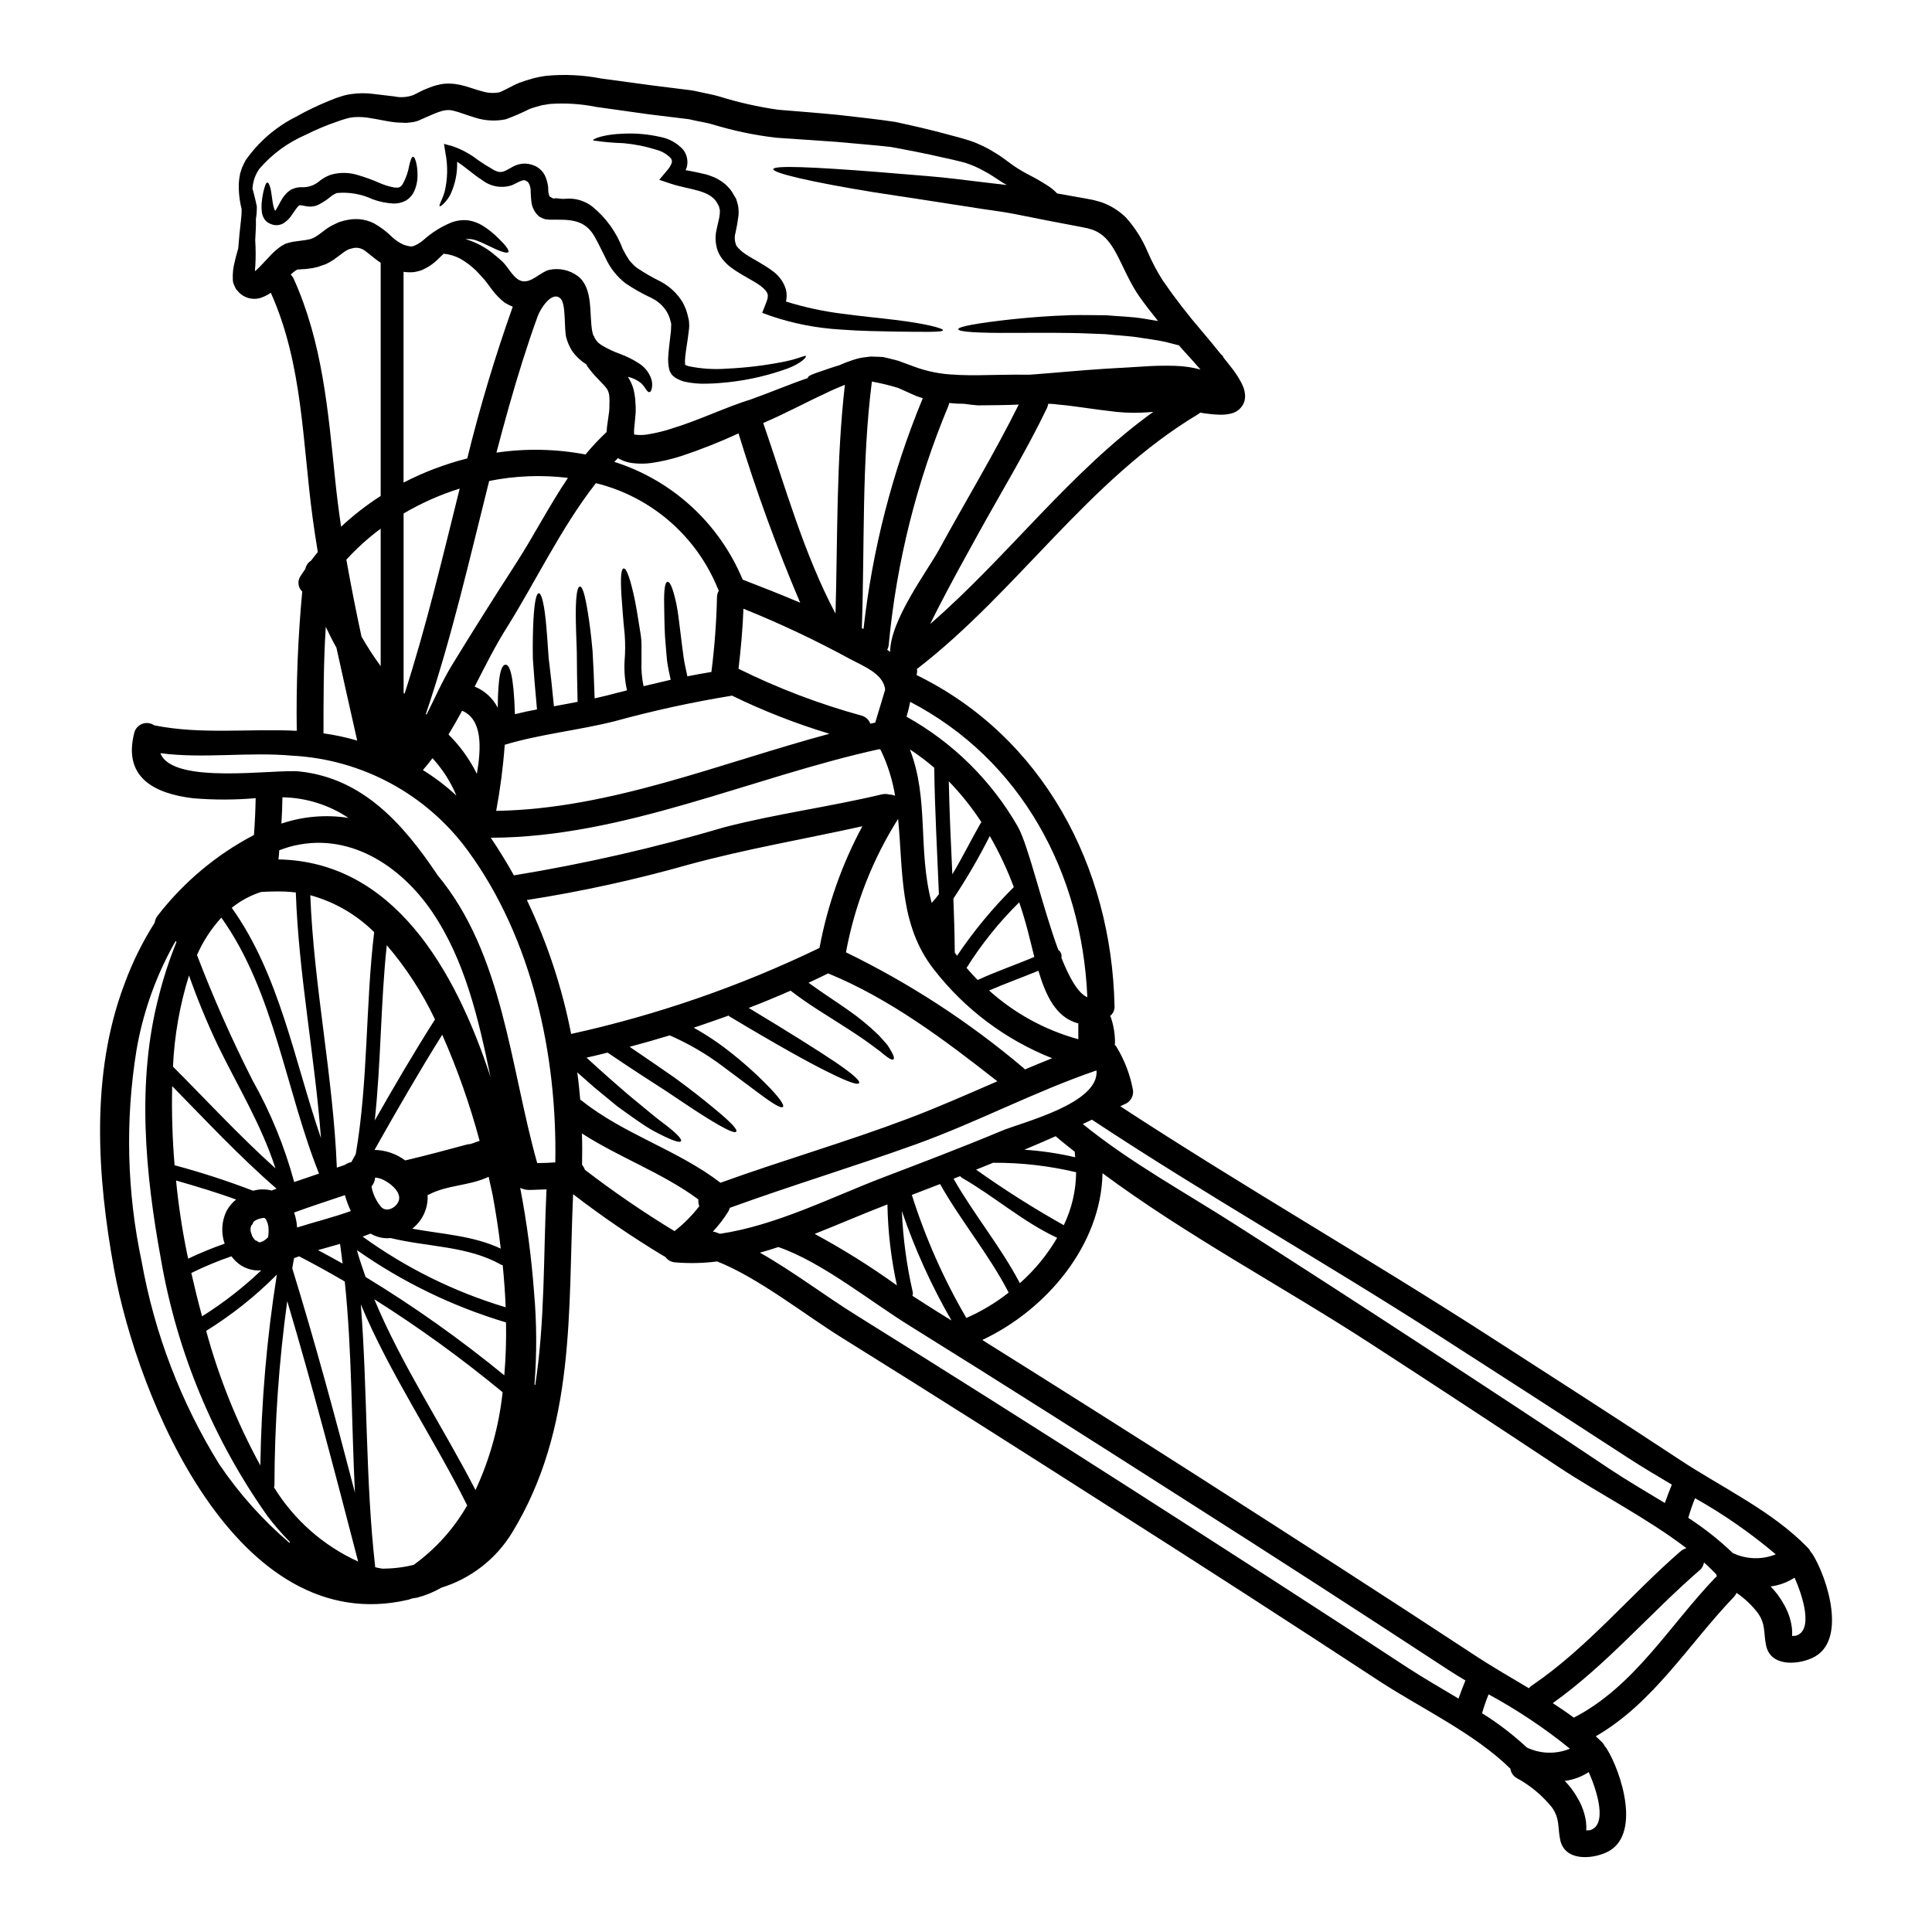 <?xml version="1.0" encoding="UTF-8"?>
<!-- Uploaded to: ICON Repo, www.svgrepo.com, Generator: ICON Repo Mixer Tools -->
<svg fill="#000000" width="800px" height="800px" version="1.1" viewBox="144 144 512 512" xmlns="http://www.w3.org/2000/svg">
 <g>
  <path d="m214.22 466.84c-0.066-0.02-0.125-0.051-0.18-0.094-0.121 0.016-0.246 0.027-0.367 0.031-0.508 0.074-1.008 0.203-1.484 0.395-0.695 0.367-0.664 0.277-1.09 0.758 0.121 0-0.605 1.238-0.395 0.605-0.406 0.789-0.418 1.719-0.031 2.516 0.305 0.91-0.031 0.242 0.484 1.031 0.074 0.078 0.125 0.172 0.152 0.273 0.027 0 0.059 0.031 0.09 0.059l0.363 0.367c-0.121-0.18 0.82 0.336 0.637 0.363l0.426 0.062 0.215-0.004c0.254-0.125 0.516-0.238 0.785-0.332 0.441-0.273 0.848-0.598 1.215-0.969 0.156-0.91 0.188-1.836 0.094-2.758-0.098-0.746-0.344-1.469-0.73-2.121-0.047-0.004-0.348-0.184-0.184-0.184zm410.08 88.953c3.938 6.242 9.484 23.398-0.152 27.645-4.09 1.82-10.969 2.18-12.121-3.398-0.695-3.269-0.031-5.668-2.273-8.699h-0.004c-1.566-2.016-3.438-3.773-5.547-5.211-0.16 0.383-0.387 0.73-0.664 1.031-12.094 12.594-21.305 28.125-36.645 36.977 0.605 0.574 1.242 1.121 1.785 1.695 0.254 0.277 0.457 0.598 0.605 0.941 0.176 0.16 0.328 0.344 0.457 0.547 3.938 6.242 9.484 23.395-0.152 27.641-4.09 1.82-10.969 2.184-12.121-3.394-0.695-3.273-0.027-5.668-2.269-8.699h-0.004c-2.559-3.129-5.699-5.731-9.246-7.668-0.918-0.504-1.535-1.418-1.664-2.457-9.367-9.273-23.793-16.094-34.582-23.125-23.219-15.219-46.547-30.285-69.984-45.191-24.094-15.395-48.25-30.762-72.523-45.855-10.062-6.242-22.098-15.883-33.129-20.277h-0.004c-3.688 0.477-7.418 0.559-11.125 0.246-1.074-0.066-2.059-0.625-2.668-1.516l-0.273-0.09h0.004c-8.348-5.023-16.402-10.52-24.125-16.461-1.367 31.129 0.789 61.953-16.215 89.777v-0.004c-4.258 6.941-10.895 12.09-18.672 14.492-2.004 1.164-4.152 2.051-6.394 2.637-0.426 0.09-0.852 0.148-1.242 0.211-0.395 0.062-0.758 0.273-1.18 0.363-45.512 10.605-71.723-53.465-77.938-87.562-4.488-24.52-6.297-51.586 2.668-75.41 2.086-5.766 4.801-11.281 8.09-16.457 0.094-0.699 0.379-1.359 0.82-1.906 6.863-8.863 15.559-16.141 25.488-21.34 0.238-3.242 0.395-6.488 0.453-9.762v0.004c-5.5 0.48-11.027 0.488-16.531 0.031-10.52-1.246-18.656-5.637-15.637-17.367 0.281-1.086 1.074-1.969 2.125-2.359 1.051-0.391 2.227-0.246 3.148 0.391 12.516 2.516 25.156 0.82 37.785 1.457-0.184-12.324 0.301-24.645 1.453-36.914-1.145-1.066-1.34-2.809-0.453-4.094 0.395-0.637 0.848-1.242 1.27-1.879l0.09-0.367h0.004c0.219-0.758 0.715-1.406 1.395-1.816 0.578-0.789 1.211-1.543 1.82-2.301-0.484-2.973-0.969-5.973-1.363-9-2.727-20.184-2.606-40.824-11.09-59.711l-0.004-0.004c-0.867 0.602-1.816 1.074-2.82 1.398-1.789 0.5-3.711 0.105-5.152-1.062l-0.273-0.242-0.27-0.27-0.336-0.395-0.273-0.273-0.062-0.121-0.117-0.18-0.184-0.367c-0.117-0.238-0.238-0.516-0.332-0.754v-0.004c-0.09-0.238-0.164-0.48-0.211-0.73l-0.031-0.426v0.004c-0.094-1.637 0.082-3.273 0.516-4.852 0.273-1.27 0.664-2.574 0.91-3.457 0.211-2.727 0.457-5.211 0.727-7.453 0.133-0.984 0.191-1.977 0.18-2.973-0.453-1.773-0.707-3.594-0.758-5.422-0.043-1.238 0.059-2.481 0.301-3.695l0.031-0.242 0.121-0.363 0.121-0.395 0.273-0.848c0.242-0.605 0.637-1.336 0.969-2 3.43-4.879 8.012-8.84 13.34-11.52 2.91-1.641 5.926-3.086 9.027-4.328 0.883-0.332 1.488-0.633 2.637-0.969 0.926-0.332 1.879-0.562 2.852-0.699 2.059-0.312 4.152-0.324 6.215-0.031 1.906 0.242 3.695 0.457 5.363 0.637v0.004c1.691 0.355 3.449 0.219 5.062-0.395l1.332-0.668 1.336-0.664 1.668-0.668v-0.004c1.188-0.461 2.426-0.781 3.688-0.957 1.367-0.121 2.746-0.039 4.094 0.242 2.547 0.547 4.328 1.336 6.062 1.758h-0.004c1.414 0.434 2.906 0.539 4.367 0.305 1.148-0.273 2.941-1.484 5.422-2.547l1.91-0.664 1.574-0.457v-0.004c1.254-0.34 2.531-0.59 3.816-0.754 4.84-0.449 9.719-0.203 14.492 0.727 4.484 0.605 9.027 1.238 13.637 1.848l8.727 1.09c0.82 0.121 1.273 0.121 2.336 0.336l2.121 0.457c1.426 0.332 2.789 0.543 4.242 0.969v-0.004c5.156 1.617 10.438 2.812 15.789 3.578 5.457 0.453 10.73 0.848 15.914 1.363 5.273 0.637 10.125 1.09 15.246 1.883 4.723 1.031 9.246 2.059 13.578 3.242 1.152 0.305 2.273 0.605 3.394 0.91 1.117 0.305 2.094 0.633 3.094 0.938l-0.004-0.004c2.176 0.781 4.262 1.797 6.211 3.031 0.914 0.535 1.797 1.121 2.637 1.762 0.758 0.574 1.516 1.121 2.273 1.668h0.004c1.445 0.984 2.953 1.875 4.516 2.664 1.59 0.82 3.137 1.719 4.637 2.695 0.895 0.578 1.719 1.262 2.453 2.031 2.578 0.457 5.184 0.91 7.82 1.398l1.148 0.211 0.277 0.059 0.426 0.09 0.695 0.18v0.004c0.969 0.234 1.914 0.559 2.82 0.973 1.875 0.855 3.59 2.035 5.062 3.484 2.398 2.676 4.332 5.738 5.727 9.051 1.133 2.652 2.481 5.207 4.031 7.637 3.211 4.656 6.672 9.141 10.367 13.43 1.727 2.031 3.394 4.031 4.941 6l0.82 0.789-0.273-0.094c0.723 0.91 1.422 1.789 2.09 2.637l-0.004-0.004c0.883 1.09 1.684 2.246 2.394 3.457 0.414 0.695 0.77 1.426 1.062 2.184 0.176 0.512 0.297 1.039 0.363 1.574 0.105 0.785 0.023 1.586-0.242 2.336-0.582 1.445-1.82 2.523-3.332 2.906-0.797 0.199-1.609 0.312-2.43 0.336-1.254 0-2.512-0.082-3.754-0.246-0.727-0.059-1.398-0.18-2.094-0.305v0.004c-0.18 0.156-0.371 0.301-0.574 0.426-29.184 17.477-47.824 46.938-74.484 67.5 0.066 0.414 0.055 0.832-0.031 1.242l-0.09 0.367c33.598 16.41 51.684 50.875 52.473 87.699 0.066 1.027-0.375 2.023-1.18 2.664 0.078 0.117 0.148 0.242 0.211 0.367 0.742 2.195 1.113 4.5 1.094 6.816-0.012 0.137-0.043 0.27-0.094 0.395 0.254 0.25 0.469 0.535 0.637 0.852 1.977 3.301 3.371 6.922 4.121 10.695 0.445 1.547-0.219 3.195-1.605 4.004-0.543 0.273-1.121 0.516-1.664 0.789 32.223 21.082 65.805 40.309 98.176 61.191 16.758 10.789 33.551 21.582 50.191 32.551 11.305 7.453 24.551 13.578 33.977 23.398 0.258 0.289 0.473 0.617 0.637 0.969 0.164 0.152 0.305 0.328 0.426 0.516zm-4.398 21.703c4.699-1.367 1.941-10.367-0.336-15.398h0.004c-1.91 1.246-4.074 2.043-6.336 2.336 1.316 1.336 2.449 2.844 3.367 4.484 1.195 1.973 1.969 4.172 2.269 6.457 0.082 0.723 0.102 1.453 0.062 2.18 0.305-0.043 0.625-0.043 0.957-0.043zm-16.668-21.914c3.574 1.691 7.695 1.812 11.363 0.332-6.644-5.625-13.809-10.609-21.395-14.879-0.688 1.703-1.285 3.441-1.789 5.211 4.219 2.734 8.172 5.859 11.809 9.336zm-4.273 6.184c-0.055-0.18-0.098-0.363-0.121-0.547-1.059-1.059-2.121-2.148-3.269-3.148h-0.004c-0.113 0.789-0.512 1.512-1.121 2.031-13.246 11.484-24.613 25.031-38.945 35.246 1.91 1.242 3.785 2.516 5.578 3.848 16.062-8.305 25.246-24.309 37.43-37.039v0.004c0.141-0.141 0.285-0.27 0.441-0.391zm-9.547-6.691h-0.004c0.441-0.371 0.961-0.641 1.52-0.789-10.52-8.035-23.188-14.426-33.793-21.461-16.531-10.973-33.109-21.852-49.738-32.641-23.125-15.031-48.805-28.641-71.223-45.266-0.367 19.004-14.793 36.156-31.859 44.191 19.125 11.969 38.188 24.02 57.195 36.156 24.703 15.824 49.406 31.672 73.922 47.801 4.215 2.754 8.969 5.484 13.73 8.332h-0.004c0.238-0.277 0.516-0.523 0.82-0.727 14.719-10.012 26.055-23.996 39.418-35.594zm-4.211-12.762c0.574-1.664 1.211-3.269 1.852-4.875-3.938-2.336-7.82-4.637-11.414-6.969-16.672-10.852-33.383-21.652-50.133-32.402-30.371-19.551-62.039-37.43-92.137-57.344-0.82 0.395-1.605 0.789-2.426 1.148 12.488 10.156 26.973 18.035 40.461 26.676 16.547 10.578 33.047 21.234 49.496 31.977 16.605 10.848 33.215 21.73 49.703 32.789 4.734 3.144 9.703 6.019 14.582 8.992zm-19.852 86.715c4.699-1.363 1.941-10.363-0.332-15.398h-0.004c-1.91 1.246-4.074 2.043-6.336 2.336 1.316 1.336 2.449 2.848 3.363 4.484 1.195 1.973 1.973 4.172 2.277 6.457 0.078 0.727 0.098 1.457 0.059 2.184 0.32-0.039 0.625-0.039 0.957-0.07zm-16.695-21.91h-0.008c3.586 1.711 7.727 1.82 11.395 0.301-6.727-5.449-13.938-10.27-21.547-14.398-0.668 1.637-1.246 3.305-1.73 5.004 4.238 2.644 8.211 5.688 11.871 9.086zm-18.125-12.988c0.543-1.605 1.18-3.184 1.82-4.789-1.547-0.91-3.031-1.848-4.457-2.754-23.219-15.219-46.547-30.285-69.98-45.191-24.098-15.395-48.25-30.762-72.527-45.855-10.691-6.586-23.562-17.094-35.121-21.062-1.605 0.547-3.242 1.031-4.879 1.484 8.82 5.004 17.367 11.516 25.367 16.488 24.277 15.125 48.457 30.402 72.543 45.824 24.703 15.824 49.402 31.672 73.922 47.801 4.106 2.664 8.684 5.301 13.293 8.059zm-68.395-352.21c-1.605-1.848-3.273-3.695-5.004-5.578-0.211-0.273-0.453-0.543-0.695-0.82-1.18-0.305-2.363-0.605-3.578-0.91-2.031-0.484-4.18-0.695-6.332-1.059-3.242-0.574-6.488-0.637-9.609-1-3.121-0.09-6.152-0.273-9.055-0.305-5.789-0.09-11.062-0.031-15.488-0.031-8.879 0.062-14.398-0.238-14.43-0.969-0.031-0.727 5.43-1.668 14.25-2.637 4.426-0.457 9.727-0.91 15.637-1.09 2.973-0.062 6.121 0 9.336 0.027 3.269 0.305 6.637 0.336 10.059 0.91 1.242 0.242 2.457 0.395 3.668 0.605-1.668-2.059-3.367-4.242-4.973-6.516-3.91-5.609-5.547-12.062-8.969-15.488l0.004 0.004c-0.797-0.793-1.73-1.441-2.754-1.91-0.52-0.23-1.055-0.414-1.605-0.547l-0.426-0.121-0.121-0.027c-0.109-0.031-0.219-0.051-0.332-0.062l-1.152-0.238c-3.062-0.578-6.062-1.152-9.055-1.727-2.992-0.574-5.848-1.152-8.699-1.727-2.852-0.574-5.606-0.883-8.332-1.305-10.883-1.699-20.703-3.215-28.945-4.457-16.578-2.699-26.766-5.094-26.613-6.125 0.152-1.031 10.547-0.574 27.25 0.727 4.18 0.336 8.758 0.727 13.664 1.121 4.91 0.395 10.234 1.09 15.793 1.758 1.695 0.207 3.426 0.395 5.184 0.605-0.395-0.211-0.789-0.457-1.152-0.668-0.82-0.516-1.633-1.059-2.453-1.605l0.004 0.004c-0.777-0.527-1.59-1.004-2.426-1.426-1.574-0.902-3.242-1.633-4.973-2.18-1.031-0.277-2.062-0.547-3.121-0.789-1.059-0.238-2.004-0.457-3.031-0.668-4.273-1-8.852-1.879-13.609-2.754-4.426-0.516-9.578-0.879-14.562-1.363-5.152-0.367-10.457-0.727-15.883-1.09-5.711-0.676-11.352-1.863-16.852-3.543-1.273-0.395-2.754-0.605-4.152-0.91l-2.094-0.457c-0.363-0.059-1.332-0.148-1.969-0.238-2.883-0.367-5.789-0.699-8.699-1.062-4.668-0.664-9.273-1.305-13.824-1.941h0.004c-4.047-0.816-8.188-1.082-12.305-0.789-0.484 0.059-0.848 0.152-1.27 0.211v0.004c-0.465 0.031-0.926 0.121-1.367 0.27l-1.605 0.457-1.152 0.395c-2.043 1.035-4.144 1.945-6.301 2.727-2.68 0.551-5.457 0.406-8.062-0.426-2.301-0.664-4.301-1.516-5.727-1.82-2.606-0.754-4.91 0.727-9.363 2.606v0.004c-0.668 0.242-1.363 0.395-2.07 0.461l-1.148 0.121-0.727-0.027-1.426-0.062-0.34-0.031h-0.332c-0.051-0.004-0.105-0.012-0.152-0.027l-0.18-0.031-0.758-0.09c-2.027-0.305-3.816-0.727-5.457-0.969h-0.004c-1.445-0.277-2.922-0.371-4.391-0.277-0.75 0.059-1.492 0.199-2.211 0.426-0.73 0.195-1.449 0.426-2.156 0.695-2.93 0.992-5.785 2.188-8.547 3.578-4.711 2.035-8.898 5.113-12.242 9.004-1.094 1.547-1.723 3.379-1.816 5.273 0.18 0.574 0.332 1.211 0.512 1.91 0.211 0.82 0.426 1.754 0.637 2.754 0.016 1.125-0.062 2.25-0.242 3.359 0.059 1.883-0.094 3.727-0.184 5.609 0.148 2.25 0.16 4.508 0.031 6.758-0.059 0.484-0.09 0.973-0.09 1.457 0.031-0.039 0.074-0.07 0.121-0.09 0.363-0.305 0.789-0.727 1.238-1.18 1.004-1.059 2.031-2.148 3.062-3.242v-0.004c0.684-0.699 1.422-1.336 2.215-1.906 0.258-0.211 0.543-0.383 0.848-0.516l0.453-0.273 0.121-0.059c0.031 0 0.605-0.184 0.605-0.184h0.004c0.059-0.023 0.117-0.043 0.18-0.059l1.152-0.273c4.91-0.727 4.816-0.336 7.609-2.426l1.121-0.852v0.004c0.461-0.352 0.945-0.668 1.453-0.941 0.637-0.332 1.273-0.633 1.91-0.938l0.121-0.031 0.211-0.09 0.18-0.031 0.336-0.121 0.637-0.18c0.453-0.121 1.336-0.273 1.969-0.363 0.676-0.059 1.355-0.07 2.031-0.035 1.371 0.109 2.707 0.48 3.938 1.094 1.777 0.996 3.406 2.227 4.848 3.668 0.887 0.824 1.902 1.5 3.004 2 0.562 0.199 1.141 0.355 1.727 0.453 0.09-0.031 0.148 0.027 0.305 0.027v0.004c0.145-0.051 0.301-0.07 0.453-0.062 0.984-0.359 1.898-0.891 2.695-1.574 2.203-1.992 4.734-3.59 7.481-4.723 1.477-0.566 3.07-0.754 4.641-0.543 1.309 0.223 2.562 0.695 3.695 1.395 1.508 0.945 2.898 2.066 4.152 3.332 2 1.941 2.91 3.211 2.637 3.637-0.273 0.426-1.852 0-4.328-1.211-1.242-0.547-2.727-1.367-4.305-1.91h-0.004c-0.883-0.309-1.828-0.402-2.754-0.27 0.234 0.043 0.469 0.102 0.695 0.18 2.266 0.75 4.387 1.879 6.273 3.336 0.969 0.82 1.879 1.484 2.941 2.516 1.453 1.426 2.969 4.606 5.062 5.062 2.574 0.574 4.848-2.394 7.242-2.973v-0.004c2.656-0.562 5.43 0.047 7.609 1.672 4.18 3.269 2.91 10.184 3.816 14.762v-0.004c0.078 0.359 0.176 0.715 0.305 1.059l0.242 0.09-0.094 0.094 0.062 0.18 0.453 0.754c0.305 0.395 0.305 0.336 0.516 0.605v0.008c0.293 0.266 0.609 0.508 0.941 0.727 1.582 0.957 3.258 1.746 5 2.363 1.754 0.652 3.43 1.496 5 2.516 1.371 0.891 2.441 2.18 3.062 3.695 0.383 0.922 0.477 1.934 0.27 2.91-0.148 0.664-0.363 0.969-0.637 0.969-0.605 0.09-1.027-1.211-2.18-2.363v0.004c-1.031-0.84-2.246-1.418-3.543-1.699 0.945 1.398 1.559 2.996 1.789 4.668 0.152 0.789 0.234 1.59 0.242 2.394 0.055 0.434 0.078 0.867 0.059 1.305v1.062c-0.117 1.785-0.305 3.18-0.422 4.516 0 0.426-0.031 0.852 0 1.211 0 0.055 0.023 0.109 0.059 0.152 1.16 0.172 2.336 0.164 3.488-0.031 2.297-0.367 4.555-0.926 6.758-1.664 7.184-2.215 14-5.578 20.789-7.672 5.305-1.91 10.367-4.062 14.957-5.606-0.117-0.605 1.516-1.152 4.273-2.062 1.121-0.426 2.426-0.848 4.062-1.336h0.004c1.145-0.52 2.316-0.973 3.512-1.359 1.234-0.434 2.519-0.707 3.82-0.82 0.367-0.059 0.668-0.09 0.941-0.121 0.695 0 1.395 0.031 2.121 0.062l0.547 0.027 0.516 0.031h0.18l0.305 0.09 1.211 0.273c0.82 0.211 1.637 0.426 2.484 0.637 0.758 0.305 1.547 0.574 2.305 0.852 0.516 0.18 1.027 0.395 1.543 0.574 3.637 1.387 7.481 2.152 11.367 2.269 0.285 0.039 0.566 0.059 0.852 0.062 3.453 0.148 7.184 0.031 11.02-0.031 2.578-0.059 5.156-0.059 7.699-0.031 6.879-0.512 13.641-1.18 19.918-1.574 3.426-0.211 6.691-0.395 9.727-0.574 2.914-0.219 5.836-0.289 8.762-0.211 2.32 0.059 4.629 0.383 6.875 0.977zm-12.488 11.215-0.941 0.09v-0.004c-2.914 0.254-5.848 0.234-8.758-0.059-3.062-0.336-6.297-0.789-9.547-1.242-0.816-0.117-1.633-0.238-2.484-0.332-0.637-0.121-1.637-0.184-2.484-0.277l-2.637-0.273c-0.336 0-0.668-0.031-1-0.031v0.004c-0.062 0.387-0.172 0.766-0.336 1.121-5.488 11.414-12.121 22.277-18.246 33.371-3.637 6.578-7.273 13.152-10.699 19.852-0.664 1.336-1.367 2.668-2.031 4.031 20.582-17.848 36.98-40.281 59.164-56.254zm-40.281 190.58c5.578-2.336 25.945-7.242 25.219-16.004h-0.121c-16.336 5.609-31.609 13.734-47.859 19.582-16.246 5.848-32.914 10.879-49.199 16.793h-0.004c-0.09 0.336-0.223 0.66-0.391 0.969-1.191 1.902-2.562 3.691-4.094 5.332 0.277 0.031 0.551 0.094 0.816 0.184 0.367 0.117 0.727 0.273 1.062 0.395 14.852-2.184 29.699-9.762 43.191-14.914 10.465-4 21.016-8 31.379-12.336zm20.398-24.305v-4.184c-6.062-1.605-8.66-7.609-10.578-13.973-4.301 1.785-8.758 3.367-13.062 5.242h-0.004c6.773 6.082 14.867 10.504 23.645 12.914zm-4.488-21.613c2.121 5.363 4.426 9.426 6.879 10.484-1.395-32.914-17.457-62.918-46.949-78.289l0.004 0.004c-0.254 1.328-0.578 2.641-0.969 3.938 12.273 6.84 22.457 16.891 29.461 29.07 2.848 5.004 6.453 21.066 10.758 32.734 0.668 0.453 0.996 1.27 0.82 2.059zm3.668 52.887 0.004 0.004c-0.016-0.254-0.047-0.508-0.094-0.758-0.023-0.23-0.035-0.465-0.031-0.695-1.695-1.367-3.426-2.699-5.062-4.125-2.754 1.211-5.512 2.426-8.305 3.578h0.004c4.539 0.301 9.051 0.969 13.488 2zm-3.031 18.004 0.004 0.004c2.109-4.383 3.223-9.172 3.269-14.035-7.207-1.715-14.594-2.559-22-2.512-1.516 0.637-3 1.211-4.516 1.82v-0.004c7.481 5.32 15.238 10.238 23.246 14.73zm-10.301-41.277c2.394-1.027 4.816-2 7.211-2.969-12.383-4.906-23.219-13.051-31.371-23.582-9.211-11.762-8.09-26.062-9.445-39.855-6.809 10.809-11.5 22.809-13.82 35.371 16.895 8.211 32.699 18.508 47.039 30.641 0.141 0.117 0.273 0.25 0.387 0.395zm2.484-29.824c-0.637-2.484-1.18-4.91-1.758-7.031-0.664-2.516-1.395-4.973-2.238-7.426h-0.004c-5.309 5.227-9.988 11.055-13.945 17.367 0.941 1.121 1.914 2.184 2.941 3.215 4.91-2.277 10.031-4.004 15.016-6.125zm-3.816 86.469h-0.004c3.91-3.461 7.246-7.523 9.879-12.031-9.055-4.211-16.531-10.879-25.156-15.852h0.004c-0.215-0.117-0.402-0.285-0.547-0.484-0.605 0.211-1.18 0.453-1.754 0.695 5.422 9.52 12.48 17.977 17.574 27.672zm-1.605-104.96h-0.004c-1.746-4.684-3.879-9.215-6.371-13.547-2.879 5.715-6.098 11.25-9.641 16.578 0.18 4.758 0.336 9.547 0.363 14.309 0.211 0.273 0.395 0.574 0.605 0.848v-0.004c4.402-6.543 9.441-12.633 15.043-18.184zm1.301-127.88c-3.727 0.18-7.062 0.152-10.82 0.211-1.305-0.09-2.516-0.273-3.758-0.426-0.547-0.027-1.09 0-1.637-0.027-0.727-0.031-1.484-0.121-2.211-0.184h-0.004c-0.055 0.289-0.137 0.574-0.242 0.848-8.402 20.113-13.719 41.379-15.77 63.078-0.023 0.52-0.168 1.031-0.426 1.484 0.273 0.18 0.516 0.363 0.789 0.543 0-8.395 9.941-21.551 12.91-27.004 7.012-12.82 14.648-25.426 21.168-38.523zm-10.094 110.93c0.059-0.121 0.148-0.152 0.211-0.242h0.004c-2.527-3.891-5.43-7.527-8.66-10.852 0.18 8.215 0.547 16.43 0.941 24.645 2.656-4.398 4.926-9.066 7.504-13.551zm-3.789 131.13c4.008-1.758 7.777-4.016 11.215-6.727-5.211-10.094-12.594-18.852-18.184-28.766-2.484 0.973-5.004 1.941-7.477 2.883h-0.004c3.594 11.371 8.438 22.309 14.449 32.609zm-11.156-3.848c2.398 1.516 4.789 3.031 7.215 4.519v-0.004c-5.312-9.219-9.719-18.934-13.152-29.008 0.305 7.219 1.27 14.391 2.879 21.434 0.078 0.344 0.047 0.703-0.09 1.027 1.059 0.68 2.121 1.379 3.148 2.016zm19.371-58.875c-13.941-10.941-28.379-21.82-44.828-28.594-1.727 0.848-3.457 1.664-5.211 2.484 3.879 2.816 7.477 5.094 10.426 7.184 2.91 2.012 5.648 4.262 8.184 6.731 0.91 1 1.664 1.82 2.269 2.547 0.441 0.645 0.844 1.312 1.215 2 0.574 1.059 0.668 1.605 0.395 1.82-0.277 0.211-0.82 0-1.727-0.668l-0.004-0.004c-0.59-0.422-1.156-0.879-1.695-1.359-0.727-0.516-1.574-1.152-2.574-1.91-2.031-1.516-4.789-3.332-8.426-5.641-3.457-2.238-7.848-4.785-12.82-8.605-3.668 1.605-7.367 3.148-11.094 4.574 11.02 6.641 18.371 11.277 22.973 14.367 4.941 3.367 6.609 5.004 6.273 5.547-0.336 0.543-2.574-0.117-7.938-2.785-5.336-2.606-13.777-7.305-26.613-15.004l0.121-0.148c-3.125 1.121-6.246 2.211-9.398 3.269v-0.004c3.562 1.98 6.949 4.262 10.125 6.82 3.031 2.394 5.926 4.969 8.656 7.699 4.094 4.09 5.273 6.004 4.879 6.453-0.457 0.484-2.426-0.605-6.969-4.031l-9.055-6.758 0.004 0.004c-4.332-3.258-9.031-5.996-14-8.156-3.519 1.062-7.062 2.094-10.609 3.031 4.637 3.148 8.637 5.902 12.031 8.266 4.301 3.148 7.578 5.758 10.027 7.789 4.945 4.031 6.578 5.902 6.184 6.422-0.395 0.52-2.664-0.453-8.062-3.816-2.695-1.668-6.152-4.004-10.574-6.969-4.242-2.699-9.398-6.062-15.461-10.156-1.848 0.484-3.727 0.91-5.574 1.336 1.785 1.637 3.484 3.18 5.059 4.578 2.152 1.91 4.094 3.606 5.852 5.117 3.574 2.91 6.332 5.305 8.512 6.969 4.43 3.273 5.902 4.914 5.609 5.457-0.297 0.543-2.394-0.09-7.426-2.785-2.484-1.395-5.484-3.578-9.363-6.363-1.82-1.516-3.883-3.184-6.121-5.035-1.426-1.238-2.973-2.606-4.578-4.031 0.336 2.398 0.574 4.82 0.789 7.246l0.004-0.004c0.148 0.074 0.293 0.168 0.426 0.273 11.246 8.969 25.336 12.988 36.734 21.73 16.531-5.973 33.398-10.82 49.824-17.031 7.938-3.004 15.73-6.461 23.551-9.855zm-17.34-47.344c0.66-0.711 1.277-1.461 1.852-2.242-0.453-11.184-1.09-22.336-1.242-33.52h-0.004c-2.047-1.75-4.203-3.371-6.453-4.848 5.152 13.277 2.031 26.488 5.758 40.613zm-2.516-133.43c0.031-0.09 0.09-0.152 0.121-0.242-0.637-0.211-1.27-0.395-1.941-0.664-1.574-0.695-3.121-1.398-4.606-2.062l0.004-0.004c-2.289-0.695-4.617-1.262-6.973-1.695-2.754 21.672-1.883 43.582-2.668 65.375l0.453 0.184c2.328-20.934 7.582-41.438 15.609-60.906zm-8.848 104.78c0.551 0.004 1.098 0.117 1.605 0.328-0.684-4.223-1.98-8.328-3.848-12.18-0.09-0.059-0.211-0.121-0.305-0.18-34.039 7.453-67.68 23.395-102.99 23.484 2.18 3.242 4.211 6.551 6.125 9.973 18.848-3.086 37.48-7.348 55.797-12.762 13.82-3.578 27.852-5.394 41.676-8.699l-0.004 0.004c0.637-0.164 1.309-0.16 1.941 0.016zm2.09 130.11c-1.547-7.062-2.391-14.262-2.516-21.488-6.242 2.394-12.703 5.211-19.285 7.816 7.551 4.078 14.836 8.641 21.801 13.652zm-5.758-149.16c0.879-2.91 1.785-5.82 2.637-8.73-0.395-4.242-5.848-6.273-9.336-8.152-9.141-4.977-18.562-9.422-28.219-13.309-0.18 5.336-0.695 10.629-1.305 15.914h0.004c10.457 5.176 21.391 9.336 32.641 12.426 1.062 0.293 1.91 1.086 2.277 2.121zm-10.516-28.887c0.574-20.242 0.18-40.488 2.484-60.645-1.754 0.695-3.664 1.516-5.727 2.547-4.457 2.031-9.578 4.848-15.914 7.578 5.91 17.09 10.695 34.473 19.156 50.52zm-4.246 88.594c2.098-11.273 5.93-22.152 11.363-32.25-15.352 3.398-30.762 6.004-46.008 10.156-14.094 4-28.422 7.141-42.902 9.395 5.398 11.285 9.34 23.211 11.73 35.488 22.75-5.008 44.84-12.656 65.816-22.789zm-20.367-97.613c5.004 1.941 10.156 3.938 15.246 6.121-6.231-14.66-11.684-29.637-16.336-44.871-4.906 2.269-9.938 4.262-15.062 5.973-2.641 0.855-5.348 1.484-8.094 1.879-1.508 0.203-3.035 0.227-4.547 0.062-1.5-0.117-2.953-0.582-4.242-1.367-0.336 0.336-0.668 0.668-0.973 1 15.379 4.879 27.82 16.293 34.008 31.191zm23.035 40.855v0.004c-8.887-2.676-17.543-6.059-25.883-10.125-0.066 0.039-0.141 0.059-0.215 0.059-10.387 1.699-20.672 3.945-30.824 6.731-9.609 2.426-19.68 3.394-29.156 6.242-0.43 5.879-1.188 11.727-2.269 17.52 30.188-0.469 59.219-12.617 88.348-20.441zm-29.336-37.926c-0.09-0.121-0.164-0.254-0.215-0.395-5.644-14.023-17.688-24.48-32.367-28.098-9.156 11.672-16.137 26.371-23.617 38.281-3.031 4.789-5.727 10.184-8.516 15.637 2.648 1.074 4.824 3.066 6.121 5.609 0.059-8.852 0.938-11.336 2.059-11.414s2.184 2.848 2.488 13.121c1.941-0.484 3.879-0.91 5.848-1.273-0.484-5.211-0.852-9.699-1.09-13.383-0.09-4.328 0.027-7.731 0.148-10.305 0.277-5.152 0.82-7.086 1.426-7.086 0.605 0 1.273 1.941 1.82 7.004 0.277 2.543 0.484 5.875 0.789 10.125 0.457 3.574 0.91 7.848 1.398 12.82 2.09-0.395 4.18-0.758 6.273-1.18-0.121-5.031-0.211-9.637-0.211-13.215-0.152-4.184-0.277-7.82-0.277-10.336 0.031-5 0.457-6.938 1.094-7 0.637-0.059 1.332 1.969 2.121 6.938 0.395 2.484 0.879 5.938 1.238 10.156 0.211 3.394 0.395 7.789 0.547 12.543l3.457-0.816c1.695-0.457 3.426-0.883 5.117-1.309v0.004c-0.562-2.535-0.777-5.133-0.641-7.727 0.195-2.348 0.207-4.711 0.035-7.059-0.453-4.273-0.637-7.551-0.848-10.188-0.336-5.242-0.062-7.273 0.574-7.332 0.637-0.059 1.484 1.82 2.637 6.848 0.574 2.488 1.148 5.973 1.82 10.336 0.203 1.199 0.293 2.418 0.27 3.637v3.828c-0.094 2.199 0.09 4.398 0.547 6.547 2.394-0.574 4.785-1.148 7.184-1.695-0.395-1.785-0.758-3.543-0.973-5.117-0.211-2.273-0.363-4.305-0.516-6.156-0.211-3.637-0.18-6.484-0.238-8.637-0.09-4.242 0.273-5.973 0.879-6.062s1.395 1.426 2.336 5.758c0.457 2.152 0.758 4.973 1.211 8.578 0.211 1.785 0.457 3.727 0.758 5.902 0.238 1.516 0.605 3.121 0.969 4.816 2.121-0.426 4.242-0.82 6.363-1.152v0.004c0.844-6.598 1.34-13.234 1.484-19.883 0.012-0.59 0.184-1.172 0.496-1.676zm-5.184 163.12c-0.215-0.57-0.301-1.18-0.246-1.789-9.543-7.062-20.91-11.062-30.855-17.488 0.09 2.754 0.09 5.547 0.031 8.301l0.004 0.004c0.324 0.395 0.582 0.848 0.754 1.332 7.613 5.844 15.535 11.266 23.734 16.25 2.465-1.918 4.676-4.137 6.578-6.609zm-23.824-212.49c0.043-0.578 0.043-1.156 0-1.73-0.004-0.77-0.188-1.527-0.543-2.211-0.758-1.211-3.367-3.516-4.547-5.152l-0.668-0.852-0.395-0.695c-0.336-0.211-0.637-0.426-0.969-0.637-0.707-0.562-1.363-1.18-1.969-1.848l-0.543-0.699-0.152-0.18-0.059-0.09-0.184-0.273c-0.027-0.09-0.363-0.695-0.363-0.695v-0.004c-0.41-0.762-0.734-1.562-0.969-2.394-0.758-2.211 0-9.152-1.637-10.629-2.273-2.062-5.273 2.785-5.938 4.547-1.488 4.031-2.82 8.094-4.125 12.184-2.516 8-4.758 16.062-6.879 24.156l-0.004-0.004c7.844-1.16 15.824-0.992 23.613 0.488 1.727-2.102 3.59-4.09 5.578-5.941 0.059-0.484 0.09-0.938 0.121-1.395 0.207-1.395 0.395-2.785 0.574-4.121l0.059-1.062zm-14.336 200.88c0.516-28.492-6.152-59.375-23.188-82.621-10.934-14.941-28.004-24.176-46.492-25.156-11.672-1.059-23.457 0.852-34.977-0.664 3.211 8.547 30.43 4.121 36.914 4.848 16.926 1.82 27.578 14.168 36.398 27.25 0 0.027 0.031 0.059 0.031 0.09 17.547 21.004 19.305 50.824 26.516 76.438 1.496 0 3.133-0.059 4.797-0.184zm-2.336 7.273c0-0.031 0.031-0.062 0.031-0.121-2.547 0.121-4.578 0.152-4.578 0.152l0.004 0.004c-0.84 0-1.668-0.188-2.426-0.551 1.754 9.125 2.981 18.348 3.668 27.613 0.723 8.137 0.762 16.316 0.121 24.457 0 0.031 0 0.031 0.027 0.031 0.035 0.082 0.086 0.156 0.156 0.215 2.637-17.051 2.148-34.098 2.996-51.801zm5.688-188.67c-6.957-0.844-14.008-0.566-20.883 0.82-5.199 20.684-9.926 41.543-16.777 61.766 0.066 0.043 0.125 0.094 0.18 0.156 2.242-4.426 4.242-9.055 6.82-13.246 5.484-8.953 11.082-17.844 16.793-26.672 4.816-7.457 8.91-15.492 13.867-22.824zm-14.625-45.371c-0.723-0.289-1.422-0.633-2.094-1.031-1.281-0.992-2.422-2.156-3.394-3.453-0.395-0.516-0.758-1.031-1.121-1.516-0.305-0.395-0.574-0.789-1-1.27-0.578-0.695-1.426-1.516-2.062-2.242v-0.004c-1.27-1.227-2.684-2.297-4.211-3.184-1.371-0.734-2.879-1.188-4.426-1.336-0.422 0.395-0.848 0.82-1.332 1.273v0.004c-1.344 1.379-2.969 2.465-4.758 3.18-0.598 0.176-1.203 0.32-1.82 0.426-0.676 0.059-1.355 0.059-2.031 0-0.305-0.027-0.484-0.059-0.695-0.09v55.859c5.363-2.773 11.027-4.918 16.883-6.398 3.34-13.598 7.367-27.023 12.062-40.219zm-2.242 283.2v0.004c0.391-4.664 0.543-9.344 0.453-14.023-14.121-4.219-27.469-10.691-39.523-19.168 0.664 2.394 1.484 4.758 2.301 7.125h0.004c12.848 7.82 25.133 16.527 36.766 26.066zm0.363-18.035c-0.148-3.758-0.426-7.519-0.789-11.156v0.004c-0.16-0.02-0.316-0.07-0.457-0.148-8.91-5.004-19.43-4.637-29.219-7.035h0.004c-1.281 0.137-2.574-0.02-3.789-0.453-0.539-0.203-1.066-0.445-1.574-0.727-0.695 0.273-1.395 0.547-2.09 0.789v-0.004c11.496 8.328 24.312 14.66 37.91 18.734zm-1.305-15.547c-0.574-4.973-1.336-9.762-2.152-14.219-0.332-1.516-0.695-3.121-1.059-4.816-5.035 2.426-10.91 2.121-15.855 4.723-0.117 0.062-0.238 0.09-0.363 0.152 0 0.121 0.059 0.273 0.059 0.426v0.004c0.035 3.301-1.48 6.43-4.086 8.453 7.938 1.461 16.121 1.824 23.457 5.281zm-6.691 63.98c3.801-8.188 6.227-16.941 7.184-25.918-10.801-8.926-22.16-17.156-34.008-24.637 7.242 17.43 18.207 33.828 26.816 50.555zm-1.363-91.68c0.82-0.277 1.633-0.578 2.453-0.852-2.574-9.617-5.887-19.02-9.91-28.125-6.273 10.031-12.152 20.246-17.941 30.52 2.934 0.059 5.773 1.035 8.121 2.789 5.461-1.273 10.852-2.727 16.246-4.184 0.336-0.09 0.68-0.141 1.023-0.148zm1.727-98.109c1.211-7.086 1.453-14.457-3.914-16.73-1.148 2.152-2.363 4.242-3.606 6.297h0.004c3.062 3.039 5.598 6.566 7.512 10.434zm3.606 80.316c-3.184-15.461-6.789-30.977-15.457-43.738-8.305-12.246-22.277-21.582-37.914-17.215-0.883 0.242-1.727 0.578-2.609 0.883-0.059 0.816-0.117 1.633-0.211 2.426 30.453 0.574 46.852 29.152 56.188 57.648zm-9.039-74.559c-1.516-3.644-3.66-7-6.332-9.91-0.82 1.09-1.668 2.148-2.547 3.148 3.172 1.961 6.144 4.227 8.879 6.762zm-11.305 203.86c5.785-4.188 10.617-9.551 14.172-15.746-8.82-17.73-20.52-34.887-28.191-53.281 1.82 23.184 1.18 46.445 3.82 69.668 0.605 0.152 1.211 0.242 1.82 0.363 2.824 0.012 5.641-0.324 8.379-1.004zm12.203-285.23c-5.195 1.629-10.188 3.848-14.883 6.606v47.559c0.074 0.086 0.152 0.168 0.242 0.238 5.773-17.852 10.074-36.156 14.625-54.402zm-20.73 190.5c1.785 1.668 4.969-0.664 4.664-2.785-0.238-1.914-2.453-3.637-4.031-4.43v-0.004c-0.66-0.352-1.379-0.574-2.121-0.664-0.102 0.023-0.203 0.035-0.305 0.031 0.062 0.039 0.09 0.113 0.062 0.184-0.09 0.785-0.418 1.523-0.938 2.121 0.367 2.047 1.285 3.961 2.652 5.531zm14.168-49.797v-0.004c-3.371-7.098-7.672-13.715-12.785-19.684-1.637 15.457-1.516 31.004-3.184 46.445 5.152-9.055 10.387-18.012 15.965-26.766zm-14.398-93.637v-36.434c-3.289 2.438-6.336 5.191-9.094 8.215 1.215 6.848 2.547 13.605 4.004 20.367l-0.004 0.004c1.555 2.707 3.254 5.328 5.094 7.848zm0-45.098v-61.797c-2.273-1.516-3.938-3.273-5.062-3.699h0.004c-0.801-0.332-1.691-0.375-2.516-0.121l-0.668 0.18-0.336 0.121-0.039 0.004v0.027h-0.09v0.031h-0.004c-0.168 0.121-0.352 0.223-0.547 0.305-0.285 0.168-0.559 0.363-0.816 0.574l-1.148 0.852-1.273 0.941c-0.395 0.238-0.723 0.422-1.059 0.633l-0.574 0.297-0.121 0.062-0.207 0.121-0.062 0.027-0.09 0.031-0.426 0.148-1.695 0.578-0.004 0.004c-0.977 0.246-1.969 0.422-2.973 0.516-0.664 0.09-1.027 0-1.785 0.148-0.547-0.211-1.363 0.426-2.336 1.336 0.316 0.316 0.57 0.688 0.762 1.09 7.637 16.926 9.121 34.949 11 53.191 0.426 4.242 0.969 8.426 1.574 12.547 3.246-3.027 6.758-5.758 10.492-8.148zm-6.606 174.42c3.332-19.43 2.547-39.25 4.879-58.828-4.703-4.668-10.535-8.039-16.926-9.789 0.941 24.215 6.062 47.977 7.035 72.195 0.723-0.242 1.426-0.484 2.121-0.727 0.523-0.375 1.125-0.633 1.754-0.758 0.031-0.062 0.031-0.09 0.062-0.152 0.344-0.637 0.711-1.273 1.074-1.941zm-1.305 15.078c-0.637-1.359-1.164-2.766-1.574-4.211-4.484 1.516-9 2.973-13.457 4.609 0.445 1.281 0.711 2.613 0.785 3.969 4.731-1.5 9.578-2.68 14.246-4.367zm1.09 74.652c-0.941-18.668-0.754-37.336-2.695-55.977-4.004-2.336-8.035-4.578-12.094-6.668-0.453 0.148-0.91 0.305-1.336 0.484-0.18 0.879-0.332 1.785-0.484 2.695 6.062 19.656 11.426 39.523 16.609 59.449zm0.605-199.31c-1.852-8.266-3.727-16.457-5.512-24.641-1.004-1.789-1.941-3.641-2.82-5.512-0.605 9.395-0.605 18.789-0.605 28.219 3.023 0.422 6.012 1.062 8.938 1.918zm-3.883 138.6c-0.211-1.758-0.422-3.519-0.664-5.246-1.969 0.547-3.91 1.094-5.848 1.668 2.18 1.168 4.367 2.32 6.516 3.562zm-16.211-116.61c5.711-1.93 11.805-2.449 17.762-1.516-5.18-3.469-11.254-5.363-17.488-5.457-0.031 2.336-0.121 4.668-0.273 6.973zm3.394 94.988c2.184-0.754 4.398-1.516 6.578-2.242-8.848-22.094-11.879-48.219-25.883-67.828v-0.004c-2.684 2.926-4.863 6.273-6.457 9.91 4.328 11.324 9.242 22.41 14.73 33.219 4.781 8.488 8.484 17.539 11.031 26.941zm-5.363 80.891c5.312 8.633 13.082 15.484 22.309 19.68-6.004-23.105-12.004-46.168-18.789-69.02-2.223 16.18-3.356 32.492-3.391 48.828-0.012 0.176-0.059 0.352-0.129 0.512zm12.457-92.531c-1.637-21.762-5.902-43.25-6.668-65.102-0.941-0.121-1.879-0.18-2.883-0.242-2.18-0.059-4.328-0.027-6.363 0.121-2.809 0.914-5.426 2.332-7.727 4.184 12.664 17.73 16.578 40.461 23.641 61.039zm-8.305 107.3c0-0.121 0.031-0.211 0.031-0.336-2.16-2.176-4.168-4.496-6.004-6.949-14.27-20.207-23.863-43.332-28.094-67.703-4.184-22.762-6.547-47.23-0.605-69.922 1.219-4.871 2.777-9.652 4.668-14.309-0.062-0.121-0.09-0.242-0.152-0.367-0.426 0.695-0.848 1.426-1.238 2.184l-0.004 0.004c-4.481 8.379-7.582 17.43-9.188 26.797-3.012 18.613-2.543 37.625 1.383 56.066 3.398 18.996 10.355 37.18 20.5 53.59 5.258 7.797 11.551 14.84 18.703 20.945zm-4.668-93.445c0.395-0.18 0.82-0.305 1.211-0.453-9.789-8.484-18.609-17.945-27.672-27.188-0.156 6.996 0.055 13.996 0.641 20.973 7.047 1.887 13.992 4.144 20.805 6.758 1.613-0.457 3.316-0.477 4.938-0.059 0.051 0 0.051-0.031 0.078-0.031zm-2.852 21.188c-2.484 0.215-4.938-0.656-6.727-2.394-0.426-0.414-0.82-0.859-1.18-1.332-3.633 1.246-7.184 2.723-10.629 4.422 0.82 3.578 1.754 7.453 2.852 11.484 5.621-3.527 10.875-7.609 15.684-12.18zm-0.238 51.707c0.254-16.945 1.715-33.848 4.371-50.586-5.637 5.688-11.922 10.691-18.73 14.91 3.371 12.414 8.188 24.387 14.359 35.676zm-8.973-67.426c0.641-1.176 1.504-2.215 2.543-3.059-5.242-1.91-10.574-3.488-15.91-5.035v0.004c0.629 6.441 1.59 12.844 2.879 19.188 0.121 0.484 0.211 1 0.336 1.516 3.148-1.492 6.375-2.82 9.664-3.973-0.992-2.828-0.816-5.938 0.488-8.641zm12.988-11.273c-3.727-11.578-10-21.762-15.352-32.762h0.004c-2.836-6-5.363-12.141-7.578-18.398-2.445 7.836-3.875 15.957-4.246 24.156 9 9.047 17.688 18.441 27.184 26.988z"/>
  <path d="m381.23 228.78c8.035 0.973 12.762 2.211 12.672 2.754-0.09 0.543-4.848 0.426-12.879 0.336-4.004-0.09-8.852-0.121-14.398-0.547-6.242-0.375-12.41-1.578-18.336-3.578l-2.301-0.848 1-2.547c0.852-2.09 0.727-2.852-1.305-4.488-1.969-1.516-4.848-2.727-7.699-4.785v0.004c-0.766-0.551-1.465-1.184-2.09-1.883-0.734-0.805-1.312-1.738-1.699-2.754-0.641-1.836-0.734-3.812-0.273-5.699 0.305-1.605 0.758-2.973 0.82-4.031h-0.004c0.023-0.211 0.035-0.426 0.031-0.637-0.031-0.18 0.09-0.242-0.062-0.664l-0.207-0.82-0.121-0.18-0.18-0.336c-1.82-3.789-7.394-3.727-12.43-5.394l-3.059-1.031 2.031-2.426h-0.004c0.535-0.57 0.957-1.238 1.242-1.969 0.168-0.414 0.109-0.883-0.152-1.246-1.023-1.117-2.348-1.914-3.816-2.301-2.848-0.902-5.785-1.496-8.762-1.766-2.695-0.082-5.383-0.316-8.051-0.707-0.18-0.453 2.852-1.664 8.152-1.82v0.004c3.25-0.145 6.5 0.152 9.672 0.875 2.305 0.438 4.41 1.605 5.996 3.336 1.031 1.309 1.402 3.019 1 4.641-0.09 0.305-0.238 0.543-0.332 0.82 1.453 0.273 3 0.543 4.723 0.969l0.004-0.004c0.746 0.148 1.477 0.371 2.18 0.668 0.781 0.27 1.527 0.637 2.215 1.094 0.758 0.438 1.441 0.988 2.027 1.633 0.637 0.617 1.168 1.332 1.574 2.121l0.336 0.547 0.18 0.305 0.09 0.121 0.031 0.09 0.148 0.426 0.305 1.031h0.004c0.223 0.973 0.297 1.973 0.211 2.969-0.184 1.535-0.449 3.062-0.789 4.574-0.301 1.023-0.27 2.117 0.094 3.121 0.059 0.121 0.121 0.426 0.18 0.457 0.055 0.035 0.109 0.074 0.152 0.121 0.09 0.172 0.215 0.328 0.363 0.453 0.398 0.434 0.836 0.828 1.301 1.184 2.184 1.574 5.004 2.789 7.758 4.879 1.664 1.176 2.891 2.871 3.488 4.816 0.27 1.066 0.281 2.176 0.031 3.246 4.824 1.504 9.773 2.578 14.789 3.211 5.332 0.727 10.152 1.152 14.148 1.656z"/>
  <path d="m357.54 238.34c0.336 0.273-1.336 2.031-4.941 3.363l0.004-0.004c-5.074 1.82-10.344 3.031-15.703 3.609-1.695 0.18-3.516 0.332-5.422 0.363-2.078 0.09-4.156-0.094-6.184-0.547-0.652-0.18-1.285-0.434-1.883-0.758-0.387-0.199-0.742-0.457-1.059-0.758l-0.152-0.148-0.059-0.059-0.211-0.277c-0.031-0.059-0.09-0.148-0.09-0.148h-0.004c-0.164-0.262-0.305-0.535-0.426-0.82-0.32-1.285-0.422-2.617-0.301-3.938 0.148-2.242 0.484-4.398 0.695-6.488 0.031-0.516 0.059-1.031 0.059-1.457v0.004c0.039-0.148 0.039-0.305 0-0.453l-0.027-0.211c-0.023-0.023-0.035-0.059-0.031-0.09l-0.09-0.352c-0.203-0.895-0.539-1.754-1-2.547-1.008-1.629-2.473-2.926-4.211-3.727-2.328-1.082-4.566-2.348-6.691-3.789-2.305-1.77-4.133-4.082-5.332-6.731-1.059-2.031-1.879-3.883-2.852-5.578-2.754-4.941-6.938-4.578-11.941-4.578-0.395-0.027-0.789-0.09-1.18-0.117v0.004c-0.539-0.168-1.059-0.391-1.547-0.672-0.055-0.031-0.105-0.074-0.148-0.121-1.09-0.961-1.789-2.285-1.969-3.727-0.148-1.059-0.148-1.938-0.211-2.695h-0.004c0.078-0.934-0.168-1.867-0.695-2.641-0.938-0.637-1-0.637-2.18-0.18-0.516 0.211-1.211 0.637-2.062 1-2.672 0.902-5.613 0.414-7.848-1.301-1.16-0.742-2.273-1.555-3.336-2.426-1.211-0.941-2.301-1.82-3.367-2.488h0.004c0.098 3-0.516 5.981-1.789 8.699-0.488 0.934-1.125 1.785-1.883 2.519-0.516 0.453-0.82 0.664-0.938 0.574-0.336-0.152 0.574-1.484 1.27-3.727h0.004c0.84-3.449 0.914-7.039 0.215-10.52l-0.363-2.273 2.336 0.637h-0.004c2.406 0.844 4.66 2.07 6.668 3.637 1.059 0.695 2.09 1.426 3.148 2 2.82 1.883 3.43 1.273 6.066-0.211 0.992-0.555 2.106-0.844 3.238-0.848 0.629 0.023 1.25 0.125 1.852 0.305 0.91 0.422 0.668 0.148 1.484 0.695 1.082 0.68 1.887 1.723 2.273 2.941 0.316 0.855 0.512 1.754 0.574 2.664-0.066 0.75 0.066 1.504 0.395 2.184 0.336 0 0.668 0.543 1.121 0.453 0.973-0.148 1.969 0.242 2.973 0.09 2.586-0.254 5.168 0.496 7.215 2.094 3.625 2.957 6.398 6.828 8.031 11.215 0.512 1.023 1.09 2.016 1.727 2.969 0.324 0.418 0.68 0.812 1.062 1.18 0.32 0.34 0.676 0.645 1.059 0.91 1.934 1.297 3.953 2.465 6.043 3.496 2.516 1.289 4.617 3.266 6.059 5.699 0.656 1.219 1.125 2.527 1.395 3.883l0.121 0.484c0.035 0.105 0.055 0.219 0.059 0.332l0.031 0.211h0.004c0.039 0.391 0.059 0.785 0.059 1.18-0.023 0.629-0.086 1.258-0.184 1.879-0.273 2.301-0.664 4.398-0.879 6.336h0.004c-0.086 0.703-0.098 1.414-0.031 2.121 0.277 0.152 0.57 0.273 0.875 0.363 3.336 0.703 6.758 0.926 10.156 0.664 5.184-0.23 10.344-0.867 15.434-1.895 3.609-0.738 5.273-1.676 5.516-1.461z"/>
  <path d="m254.46 187.91c0.148 0.953 0.211 1.918 0.18 2.883-0.016 1.441-0.359 2.859-1 4.152-0.48 0.934-1.215 1.711-2.121 2.242-0.984 0.508-2.078 0.77-3.184 0.754-1.895-0.09-3.766-0.469-5.547-1.121-2.973-1.402-6.269-1.977-9.543-1.664-0.617 0.254-1.191 0.602-1.699 1.027-0.832 0.699-1.738 1.312-2.699 1.82l-0.605 0.305-0.148 0.062-0.242 0.121h-0.004c-0.051 0.004-0.098 0.016-0.148 0.027l-0.184 0.062c-0.273 0.059-0.543 0.121-0.789 0.148-0.66 0.047-1.324-0.004-1.969-0.148-0.309-0.074-0.621-0.125-0.938-0.156-0.121 0-0.211 0-0.121-0.027 0.031-0.031 0.09-0.121-0.18 0-0.395-0.121-1.242 1.211-2.184 2.574h-0.004c-0.57 0.898-1.336 1.656-2.242 2.215-0.633 0.363-1.363 0.531-2.094 0.484-0.547-0.055-1.078-0.211-1.574-0.453-0.73-0.336-1.316-0.93-1.637-1.672-0.211-0.449-0.344-0.93-0.395-1.422-0.094-0.715-0.113-1.434-0.059-2.148 0.078-1.043 0.227-2.078 0.453-3.094 0.395-1.637 0.695-2.426 1.031-2.516 0.336-0.09 0.82 0.941 1.059 2.578 0.121 0.82 0.277 1.785 0.426 2.91v-0.004c0.082 0.527 0.215 1.047 0.395 1.547 0.039 0.156 0.113 0.297 0.211 0.422 0.062-0.059 0.09-0.027 0.121-0.027 0.031-0.152 0.363-0.578 0.664-1.152 0.305-0.574 0.668-1.305 1.18-2.121h0.004c0.305-0.473 0.656-0.91 1.059-1.305 0.238-0.27 0.516-0.504 0.82-0.695l0.242-0.18 0.363-0.184 0.305-0.117-0.004-0.004c0.703-0.293 1.453-0.438 2.215-0.426 1.652 0.105 3.289-0.414 4.578-1.457 0.949-0.801 2.039-1.426 3.211-1.844 2.383-0.684 4.914-0.645 7.273 0.117 1.848 0.543 3.66 1.199 5.426 1.969 1.328 0.602 2.723 1.039 4.152 1.301 1.09 0.09 1.453 0.031 2.059-0.664 0.934-1.613 1.57-3.379 1.883-5.215 0.363-1.426 0.633-2.269 1-2.269 0.367-0.004 0.73 0.82 1.004 2.363z"/>
  <path d="m236.18 210.15-0.031 0.031v-0.031z"/>
 </g>
</svg>